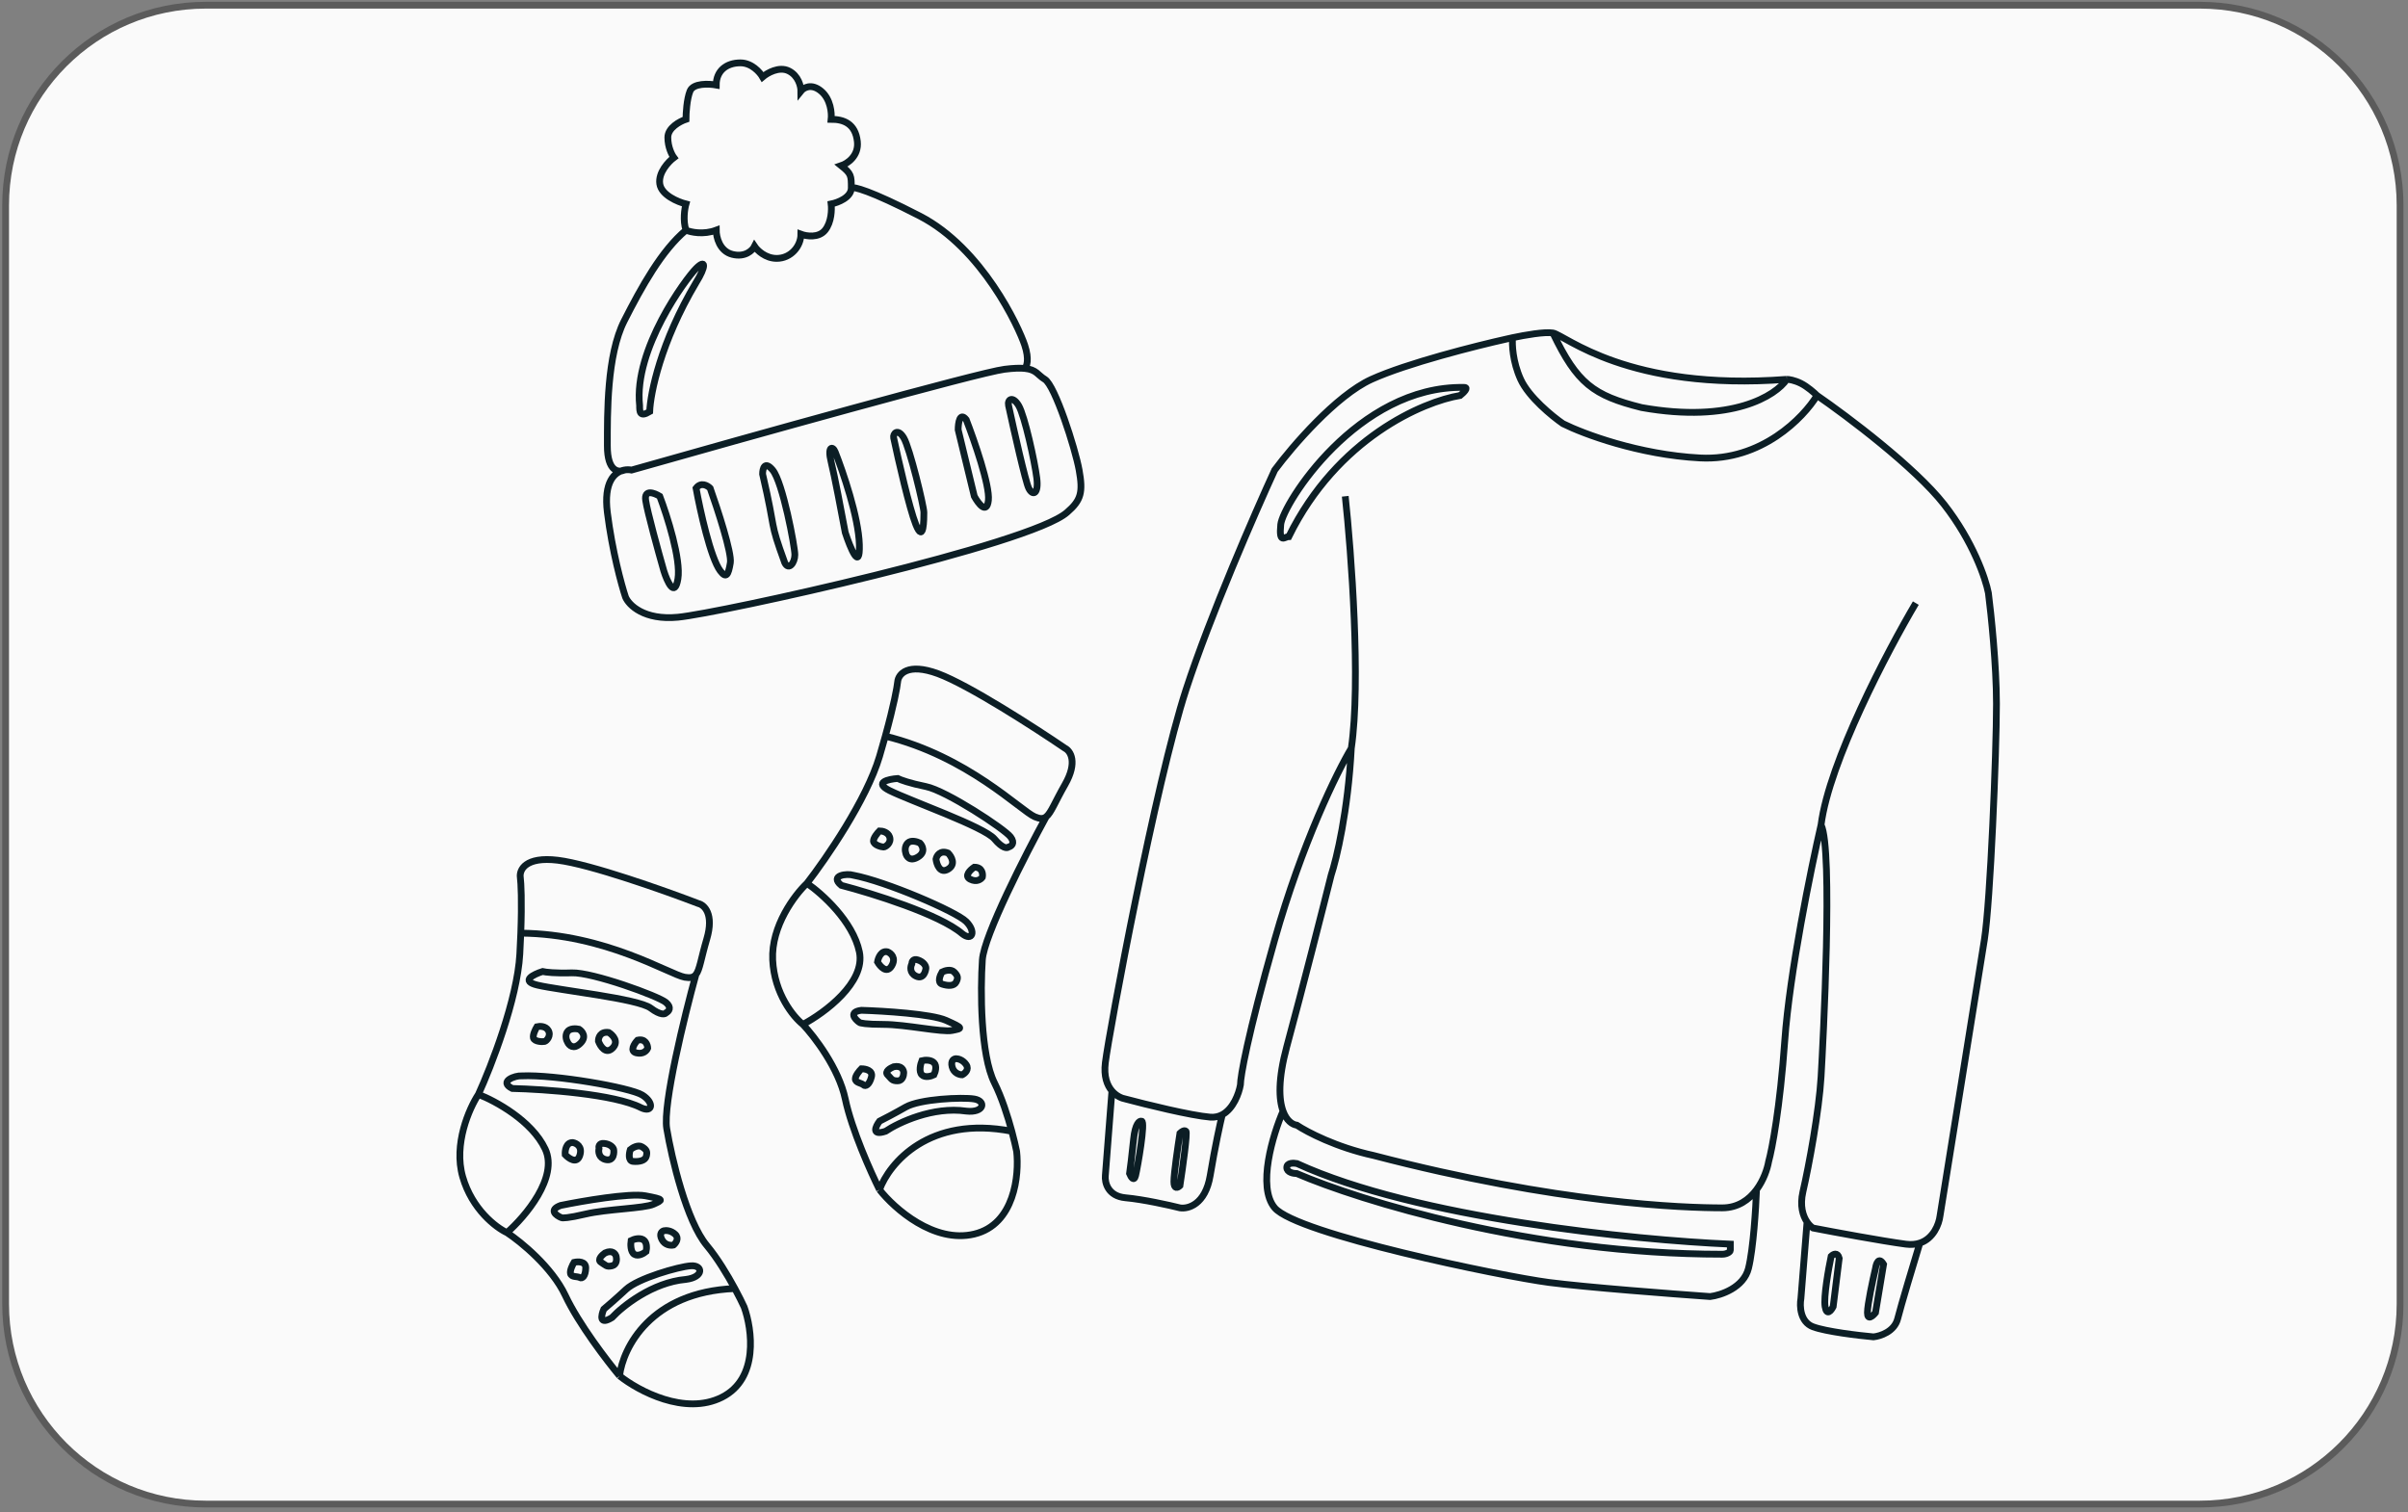 <?xml version="1.0" encoding="UTF-8"?> <svg xmlns="http://www.w3.org/2000/svg" width="355" height="223" viewBox="0 0 355 223" fill="none"><rect x="0" y="0" width="355" height="223" fill="#808080" stroke="none"/> <path d="M30.33 0.769H324.33C340.622 0.769 353.83 13.976 353.83 30.269V192.269C353.83 208.561 340.622 221.769 324.33 221.769H30.33C14.038 221.769 0.83 208.561 0.83 192.269L0.83 30.268C0.83 13.976 14.038 0.769 30.33 0.769Z" fill="#FAFAFA" stroke="#5B5B5B"></path> <path d="M92.025 69.309C92.413 69.233 92.789 69.245 93.106 69.309C109.85 64.553 144.289 54.923 148.093 54.447C149.435 54.28 150.375 54.254 151.066 54.323M92.025 69.309C90.589 69.587 88.978 71.059 89.539 75.551C90.252 81.257 91.62 86.251 92.214 88.034C92.71 89.223 94.949 91.482 99.942 91.007C106.184 90.412 151.957 80.306 157.307 75.551C159.388 73.767 159.685 72.578 159.091 69.309C158.496 66.039 155.524 56.825 154.038 55.933C152.971 55.293 152.823 54.5 151.066 54.323M92.025 69.309C91.196 69.705 89.539 69.547 89.539 65.742C89.539 60.986 89.457 52.367 92.025 47.314C94.592 42.261 97.564 36.911 101.131 33.938M101.131 33.938C101.825 34.236 103.687 34.652 105.59 33.938C105.59 34.929 106.065 37.03 107.967 37.505C109.87 37.981 110.94 36.911 111.237 36.316C111.633 36.911 112.842 38.1 114.506 38.1C116.587 38.1 118.073 36.316 118.073 34.533C118.866 34.83 120.689 35.127 121.64 33.938C122.591 32.75 122.631 30.867 122.532 30.075C123.522 29.876 125.504 29.123 125.504 27.697M101.131 33.938C100.656 32.512 100.933 30.768 101.131 30.075C99.942 29.777 97.505 28.767 97.267 27.102C97.029 25.438 98.555 23.833 99.348 23.238C99.05 22.842 98.456 21.693 98.456 20.266C98.456 18.839 100.239 17.888 101.131 17.591C101.131 16.699 101.25 14.619 101.726 13.43C102.201 12.241 104.5 12.34 105.59 12.538C105.59 10.457 107.076 9.269 109.156 9.269C110.821 9.269 112.029 10.656 112.426 11.349C113.119 10.755 114.863 9.744 116.29 10.457C117.716 11.171 118.073 12.736 118.073 13.43C118.469 12.934 119.619 12.241 121.045 13.43C122.472 14.619 122.631 16.699 122.532 17.591C124.315 17.591 126.098 18.185 126.396 20.86C126.633 23 124.909 24.13 124.018 24.427C125.504 25.616 125.504 25.913 125.504 27.697M125.504 27.697C125.801 27.499 128.238 28.053 135.61 31.858C144.824 36.614 150.174 48.206 151.066 50.881C151.779 53.021 151.363 54.067 151.066 54.323M118.965 130.241C121.145 131.727 125.742 135.829 126.693 140.347C127.644 144.865 121.541 149.363 118.37 151.047M118.965 130.241C117.181 131.925 113.674 136.542 113.912 141.536C114.15 146.529 116.983 149.957 118.37 151.047M118.965 130.241C121.739 126.674 127.763 117.936 129.665 111.515C129.982 110.446 130.264 109.456 130.516 108.543M118.37 151.047C120.055 152.83 123.661 157.526 124.612 162.044C125.563 166.562 128.377 172.844 129.665 175.42M130.516 108.543C131.776 103.973 132.258 101.344 132.34 100.518C132.439 99.428 133.767 97.665 138.285 99.329C142.803 100.993 152.651 107.354 157.01 110.326C157.803 110.723 158.912 112.348 157.01 115.677C155.511 118.301 154.957 119.861 154.23 120.432M130.516 108.543C142.662 111.515 150.471 119.541 152.552 120.432C153.32 120.762 153.805 120.767 154.23 120.432M154.23 120.432C151.194 125.981 145.062 137.969 144.824 141.536C144.527 145.994 144.527 155.505 146.607 159.667C147.682 161.817 148.567 164.58 149.166 166.8M129.665 175.42C131.845 178.194 137.69 183.385 143.635 181.959C149.579 180.532 150.273 173.24 149.877 169.772C149.736 169.071 149.494 168.017 149.166 166.8M129.665 175.42C131.074 171.556 136.946 164.422 149.166 166.8M198.325 73.173C199.217 81.495 200.643 100.577 199.217 110.326M199.217 110.326C197.136 113.794 191.964 124.296 187.922 138.563C183.88 152.83 182.869 158.775 182.869 159.964C182.643 161.247 181.83 163.473 180.194 164.355M199.217 110.326C198.734 119.6 197.034 126.674 196.244 129.052C195.056 133.808 192.083 145.518 189.705 154.316C188.4 159.146 188.528 162.107 189.155 163.828M228.94 49.097C230.723 49.395 239.937 57.717 263.418 55.933M228.94 49.097C232.506 56.528 234.884 58.311 242.018 60.095C255.334 62.473 261.833 58.311 263.418 55.933M228.94 49.097C227.729 48.895 224.864 49.393 222.995 49.79M263.418 55.933C263.715 55.934 264.548 56.052 265.499 56.528C266.45 57.004 267.48 57.915 267.877 58.311M267.877 58.311C265.895 61.581 259.673 68.001 250.637 67.525C241.602 67.05 233.398 63.959 230.426 62.473C228.841 61.383 225.373 58.549 224.184 55.933C222.995 53.318 222.896 50.748 222.995 49.79M267.877 58.311C272.335 61.383 282.322 68.893 286.602 74.362C290.882 79.831 292.745 85.359 293.141 87.44C293.537 90.511 294.33 98.081 294.33 103.787C294.33 110.921 293.438 132.916 292.547 138.563C291.833 143.081 287.89 167.593 286.008 179.284C285.854 180.511 285.047 182.618 283.035 183.285M222.995 49.79C222.661 49.861 222.359 49.929 222.103 49.989C217.645 50.98 207.42 53.556 202.189 55.933C196.958 58.311 190.498 65.841 187.922 69.309C185.049 75.551 178.411 90.769 174.844 101.707C170.385 115.379 163.549 151.939 162.955 156.694C162.704 158.701 163.214 160.024 163.926 160.855M268.471 121.621C270.255 125.188 268.768 153.722 268.471 158.775C268.174 163.828 266.688 171.853 265.796 175.717C265.315 177.8 265.797 179.28 266.405 180.175M268.471 121.621C266.985 128.061 263.834 143.438 263.121 153.425C262.408 163.412 261.239 169.475 260.743 171.258C260.55 172.368 259.995 174.019 258.955 175.42M268.471 121.621C269.66 112.348 278.28 95.96 282.441 88.926M189.155 163.828C189.669 165.242 190.521 165.819 191.192 165.908C192.678 166.899 197.017 169.178 202.486 170.367C229.831 177.5 248.26 178.095 253.907 178.095C256.224 178.095 257.859 176.895 258.955 175.42M189.155 163.828C187.654 167.295 185.306 175.004 187.922 178.095C191.192 181.959 221.509 188.201 228.345 189.092C233.814 189.806 246.476 190.777 252.124 191.173C253.709 190.975 257.058 189.865 257.771 187.012C258.484 184.158 258.857 178.095 258.955 175.42M266.405 180.175C266.7 180.609 267.024 180.905 267.282 181.067C270.354 181.661 277.388 182.969 280.955 183.445C281.76 183.552 282.449 183.48 283.035 183.285M266.405 180.175L265.499 191.47C265.301 192.56 265.38 194.918 267.282 195.631C269.184 196.345 274.019 196.919 276.199 197.117C277.19 197.018 279.29 196.345 279.766 194.442C280.241 192.54 282.144 186.212 283.035 183.285M163.926 160.855C164.564 161.6 165.365 161.951 165.927 162.044C168.899 162.837 175.557 164.482 178.411 164.719C179.09 164.776 179.682 164.631 180.194 164.355M163.926 160.855L162.955 173.339C162.856 174.33 163.311 176.371 165.927 176.609C168.543 176.846 172.367 177.698 173.952 178.095C175.141 178.293 177.697 177.619 178.411 173.339C179.124 169.059 179.897 165.567 180.194 164.355M95.781 60.689C95.88 58.014 97.386 50.465 102.617 41.666C104.103 39.289 104.103 38.1 102.617 39.586C101.131 41.072 93.403 51.475 94.295 59.797C94.295 60.689 94.295 61.581 95.781 60.689ZM97.267 73.173C98.357 76.046 100.418 82.506 99.942 85.359C99.467 88.213 98.357 85.755 97.862 84.17C97.069 81.396 95.424 75.432 95.186 73.767C94.949 72.103 96.475 72.677 97.267 73.173ZM102.617 71.984C103.212 75.253 104.757 82.268 106.184 84.17C107.076 85.359 107.373 84.765 107.67 82.981C107.908 81.555 105.788 75.055 104.698 71.984C104.302 71.588 103.331 71.033 102.617 71.984ZM112.426 69.903C114.506 78.82 113.317 76.442 115.695 82.981C116.29 84.17 117.181 82.981 117.181 81.793C117.181 80.604 115.398 71.092 113.912 69.309C112.723 67.882 112.426 69.111 112.426 69.903ZM123.126 66.634C124.266 69.507 126.575 76.264 126.693 80.306C126.811 84.349 125.355 80.802 124.612 78.523C124.117 75.848 123.007 70.022 122.532 68.12C121.937 65.742 122.782 65.742 123.126 66.634ZM131.746 64.553C132.439 67.823 134.064 74.956 135.015 77.334C136.204 80.306 136.204 76.442 136.204 75.551C136.204 74.659 134.124 66.039 133.232 64.553C132.34 63.067 131.618 63.959 131.746 64.553ZM142.446 61.878C143.635 64.95 145.953 71.627 145.715 73.767C145.478 75.907 144.229 74.263 143.635 73.173L141.257 63.364C141.257 62.373 141.495 60.689 142.446 61.878ZM148.688 59.797C149.48 63.463 151.184 71.033 151.66 71.984C152.255 73.173 153.146 72.876 152.849 70.498C152.552 68.12 151.066 61.284 150.174 59.797C149.282 58.311 148.494 58.906 148.688 59.797ZM143.635 127.863C143.04 128.259 142.089 129.171 143.04 129.646C143.992 130.122 144.626 129.646 144.824 129.349C144.923 128.854 144.824 127.863 143.635 127.863ZM139.771 125.782C140.266 126.278 140.96 127.447 139.771 128.16C138.582 128.874 138.087 127.467 137.988 126.674C138.087 126.179 138.582 125.307 139.771 125.782ZM135.61 124.296C136.006 124.693 136.501 125.664 135.312 126.377C134.124 127.09 133.628 126.278 133.529 125.782C133.43 125.485 133.351 124.772 133.826 124.296C134.302 123.821 135.213 124.098 135.61 124.296ZM129.665 122.513C130.061 122.513 130.913 122.691 131.151 123.405C131.448 124.296 130.557 124.891 130.26 124.891C129.962 124.891 128.773 124.593 128.773 123.999C128.773 123.523 129.368 122.81 129.665 122.513ZM130.854 140.347C131.349 140.545 132.162 141.238 131.448 142.427C130.735 143.616 129.764 142.526 129.368 141.833C129.467 141.238 129.903 140.109 130.854 140.347ZM134.421 142.13C134.223 142.526 134.064 143.438 135.015 143.913C136.204 144.508 136.501 143.022 136.501 142.724C136.501 142.427 136.204 141.833 135.312 141.536C134.599 141.298 134.421 141.833 134.421 142.13ZM138.879 143.319C138.582 143.814 138.166 144.865 138.879 145.102C139.771 145.4 140.663 145.4 140.96 144.805C141.257 144.211 141.257 143.913 140.663 143.319C140.187 142.843 139.276 143.121 138.879 143.319ZM126.99 148.966C130.26 149.065 137.334 149.501 139.474 150.452C142.149 151.641 141.851 151.641 140.365 151.939C138.879 152.236 133.529 151.047 130.26 151.047C127.644 151.047 126.792 150.849 126.693 150.75C125.999 150.254 125.088 149.204 126.99 148.966ZM126.99 157.586C127.584 157.586 128.714 157.824 128.476 158.775C128.179 159.964 127.584 160.261 127.287 159.964C126.99 159.667 126.098 159.667 126.098 159.072C126.098 158.597 126.693 157.883 126.99 157.586ZM131.746 157.289C131.25 157.487 130.378 158.002 130.854 158.478C131.448 159.072 131.448 159.369 132.34 159.369C133.054 159.369 133.232 158.577 133.232 158.18C133.232 157.784 132.935 157.051 131.746 157.289ZM135.907 156.397C135.709 156.892 135.431 158.002 135.907 158.478C136.382 158.953 137.294 158.676 137.69 158.478C137.888 158.081 138.166 157.17 137.69 156.694C137.215 156.219 136.303 156.298 135.907 156.397ZM140.96 156.1C140.663 156.1 140.128 156.338 140.365 157.289C140.603 158.24 141.455 158.478 141.851 158.478C142.248 158.279 142.922 157.705 142.446 156.991C141.97 156.278 141.257 156.1 140.96 156.1ZM130.557 166.8C132.481 165.512 137.552 163.114 142.446 163.828C145.121 164.125 145.418 162.342 143.635 162.044C141.851 161.747 135.61 162.044 133.529 163.233C131.865 164.184 130.26 165.017 129.665 165.314C129.071 166.106 128.417 167.513 130.557 166.8ZM124.018 130.538C128.575 131.727 138.523 134.818 141.851 137.672C143.338 138.86 143.932 137.374 142.446 135.888C140.96 134.402 130.557 129.944 125.801 129.052C124.909 128.755 122.234 129.052 124.018 130.538ZM132.34 114.785C130.953 114.884 128.773 115.379 131.151 116.568C134.124 118.054 145.121 121.918 146.607 123.702C147.796 125.128 148.49 125.089 148.688 124.891C149.084 124.792 149.698 124.356 148.985 123.405C148.093 122.216 139.474 116.568 136.501 115.974C134.124 115.498 132.736 114.983 132.34 114.785ZM255.096 183.445C241.126 182.85 208.788 179.64 191.192 171.556C190.696 171.457 189.705 171.437 189.705 172.15C189.705 172.864 190.696 173.042 191.192 173.042C200.406 177.005 225.848 184.931 253.907 184.931C254.501 184.931 255.096 184.634 255.096 184.337C255.096 184.099 255.096 183.643 255.096 183.445ZM277.685 186.417L276.496 193.551C276.1 194.046 275.307 194.74 275.307 193.551C275.307 192.362 276.1 188.696 276.496 187.012C276.595 186.318 276.972 185.228 277.685 186.417ZM271.146 185.525L270.255 192.659C269.957 193.253 269.303 194.086 269.066 192.659C268.828 191.232 269.561 187.111 269.957 185.228C270.255 184.931 270.908 184.574 271.146 185.525ZM168.305 165.314C168.008 165.215 167.354 165.611 167.116 167.989C166.878 170.367 166.621 172.348 166.522 173.042C166.72 173.537 167.175 174.29 167.413 173.339C167.71 172.15 168.899 165.314 168.305 165.314ZM173.952 167.097C174.15 166.899 174.606 166.562 174.844 166.8C175.082 167.038 174.349 172.249 173.952 174.825C173.655 175.122 173.061 175.42 173.061 174.231C173.061 173.042 173.655 168.98 173.952 167.097ZM215.267 58.311C209.818 59.203 197.136 64.613 190.003 79.117C189.408 79.117 188.516 80.306 188.814 77.334C189.111 74.362 200.108 56.825 215.862 57.123C216.575 57.123 215.762 57.915 215.267 58.311Z" stroke="#0C1E25"></path> <path d="M70.529 161.365C72.993 162.31 78.41 165.243 80.376 169.421C82.341 173.599 77.437 179.381 74.739 181.749M70.529 161.365C69.181 163.415 66.831 168.715 68.211 173.519C69.592 178.324 73.138 181.008 74.739 181.749M70.529 161.365C72.408 157.256 76.26 147.365 76.633 140.68C76.695 139.567 76.743 138.538 76.778 137.591M74.739 181.749C76.788 183.097 81.379 186.838 83.344 191.015C85.309 195.193 89.493 200.659 91.339 202.869M76.778 137.591C76.952 132.854 76.815 130.185 76.706 129.362C76.551 128.278 77.438 126.257 82.217 126.837C86.997 127.417 98.044 131.341 102.971 133.23C103.833 133.433 105.287 134.759 104.202 138.437C103.347 141.336 103.167 142.982 102.591 143.704M76.778 137.591C89.281 137.689 98.728 143.702 100.958 144.091C101.781 144.234 102.254 144.128 102.591 143.704M102.591 143.704C100.913 149.802 97.704 162.88 98.293 166.406C99.03 170.813 101.219 180.069 104.201 183.64C105.743 185.485 107.24 187.97 108.333 189.993M91.339 202.869C94.099 205.067 100.982 208.774 106.439 206.018C111.895 203.261 110.892 196.005 109.709 192.722C109.411 192.072 108.933 191.102 108.333 189.993M91.339 202.869C91.821 198.785 95.894 190.491 108.333 189.993M93.99 153.374C93.503 153.896 92.787 155.002 93.822 155.246C94.857 155.49 95.365 154.881 95.489 154.547C95.472 154.042 95.147 153.1 93.99 153.374ZM89.751 152.238C90.347 152.606 91.291 153.585 90.298 154.552C89.305 155.52 88.499 154.265 88.221 153.516C88.203 153.012 88.485 152.049 89.751 152.238ZM85.359 151.75C85.836 152.044 86.542 152.875 85.549 153.843C84.556 154.811 83.887 154.134 83.677 153.675C83.512 153.408 83.271 152.732 83.624 152.16C83.977 151.588 84.928 151.648 85.359 151.75ZM79.164 151.382C79.55 151.291 80.42 151.268 80.816 151.908C81.31 152.707 80.579 153.491 80.29 153.559C80.001 153.628 78.775 153.612 78.638 153.034C78.529 152.571 78.943 151.74 79.164 151.382ZM84.425 168.464C84.953 168.542 85.903 169.03 85.482 170.352C85.062 171.673 83.866 170.836 83.321 170.252C83.28 169.651 83.445 168.451 84.425 168.464ZM88.306 169.378C88.205 169.81 88.26 170.733 89.295 170.977C90.589 171.282 90.536 169.767 90.468 169.478C90.4 169.189 89.974 168.679 89.037 168.595C88.288 168.527 88.238 169.089 88.306 169.378ZM92.919 169.509C92.743 170.06 92.58 171.178 93.329 171.245C94.265 171.329 95.133 171.124 95.286 170.477C95.438 169.83 95.37 169.541 94.654 169.099C94.082 168.746 93.259 169.225 92.919 169.509ZM82.648 177.741C85.853 177.085 92.837 175.881 95.139 176.315C98.016 176.856 97.727 176.924 96.349 177.556C94.971 178.187 89.491 178.261 86.309 179.014C83.763 179.615 82.889 179.619 82.769 179.545C81.981 179.223 80.852 178.41 82.648 177.741ZM84.632 186.129C85.21 185.993 86.364 185.964 86.352 186.944C86.336 188.17 85.826 188.596 85.468 188.375C85.111 188.154 84.243 188.359 84.106 187.781C83.997 187.318 84.411 186.487 84.632 186.129ZM89.192 184.746C88.755 185.053 88.025 185.755 88.597 186.108C89.313 186.55 89.381 186.839 90.249 186.634C90.943 186.47 90.934 185.657 90.843 185.272C90.752 184.886 90.294 184.241 89.192 184.746ZM93.036 182.92C92.957 183.448 92.942 184.592 93.515 184.945C94.087 185.299 94.91 184.819 95.25 184.535C95.352 184.104 95.412 183.153 94.84 182.799C94.267 182.446 93.399 182.733 93.036 182.92ZM97.885 181.468C97.596 181.537 97.129 181.891 97.58 182.762C98.03 183.633 98.914 183.668 99.3 183.577C99.64 183.293 100.163 182.579 99.536 181.994C98.909 181.409 98.174 181.4 97.885 181.468ZM90.223 194.275C91.799 192.579 96.183 189.079 101.109 188.647C103.781 188.321 103.66 186.517 101.856 186.638C100.052 186.759 94.046 188.485 92.295 190.12C90.894 191.429 89.524 192.608 89.013 193.034C88.617 193.943 88.305 195.462 90.223 194.275ZM75.515 160.492C80.224 160.6 90.615 161.319 94.512 163.33C96.232 164.145 96.468 162.562 94.68 161.457C92.892 160.353 81.742 158.408 76.909 158.635C75.972 158.551 73.438 159.456 75.515 160.492ZM79.989 143.246C78.662 143.662 76.655 144.645 79.242 145.255C82.477 146.017 94.068 147.247 95.925 148.64C97.41 149.755 98.076 149.557 98.223 149.319C98.586 149.131 99.084 148.565 98.171 147.804C97.029 146.852 87.341 143.34 84.312 143.445C81.889 143.53 80.42 143.348 79.989 143.246Z" stroke="#0C1E25"></path> </svg> 